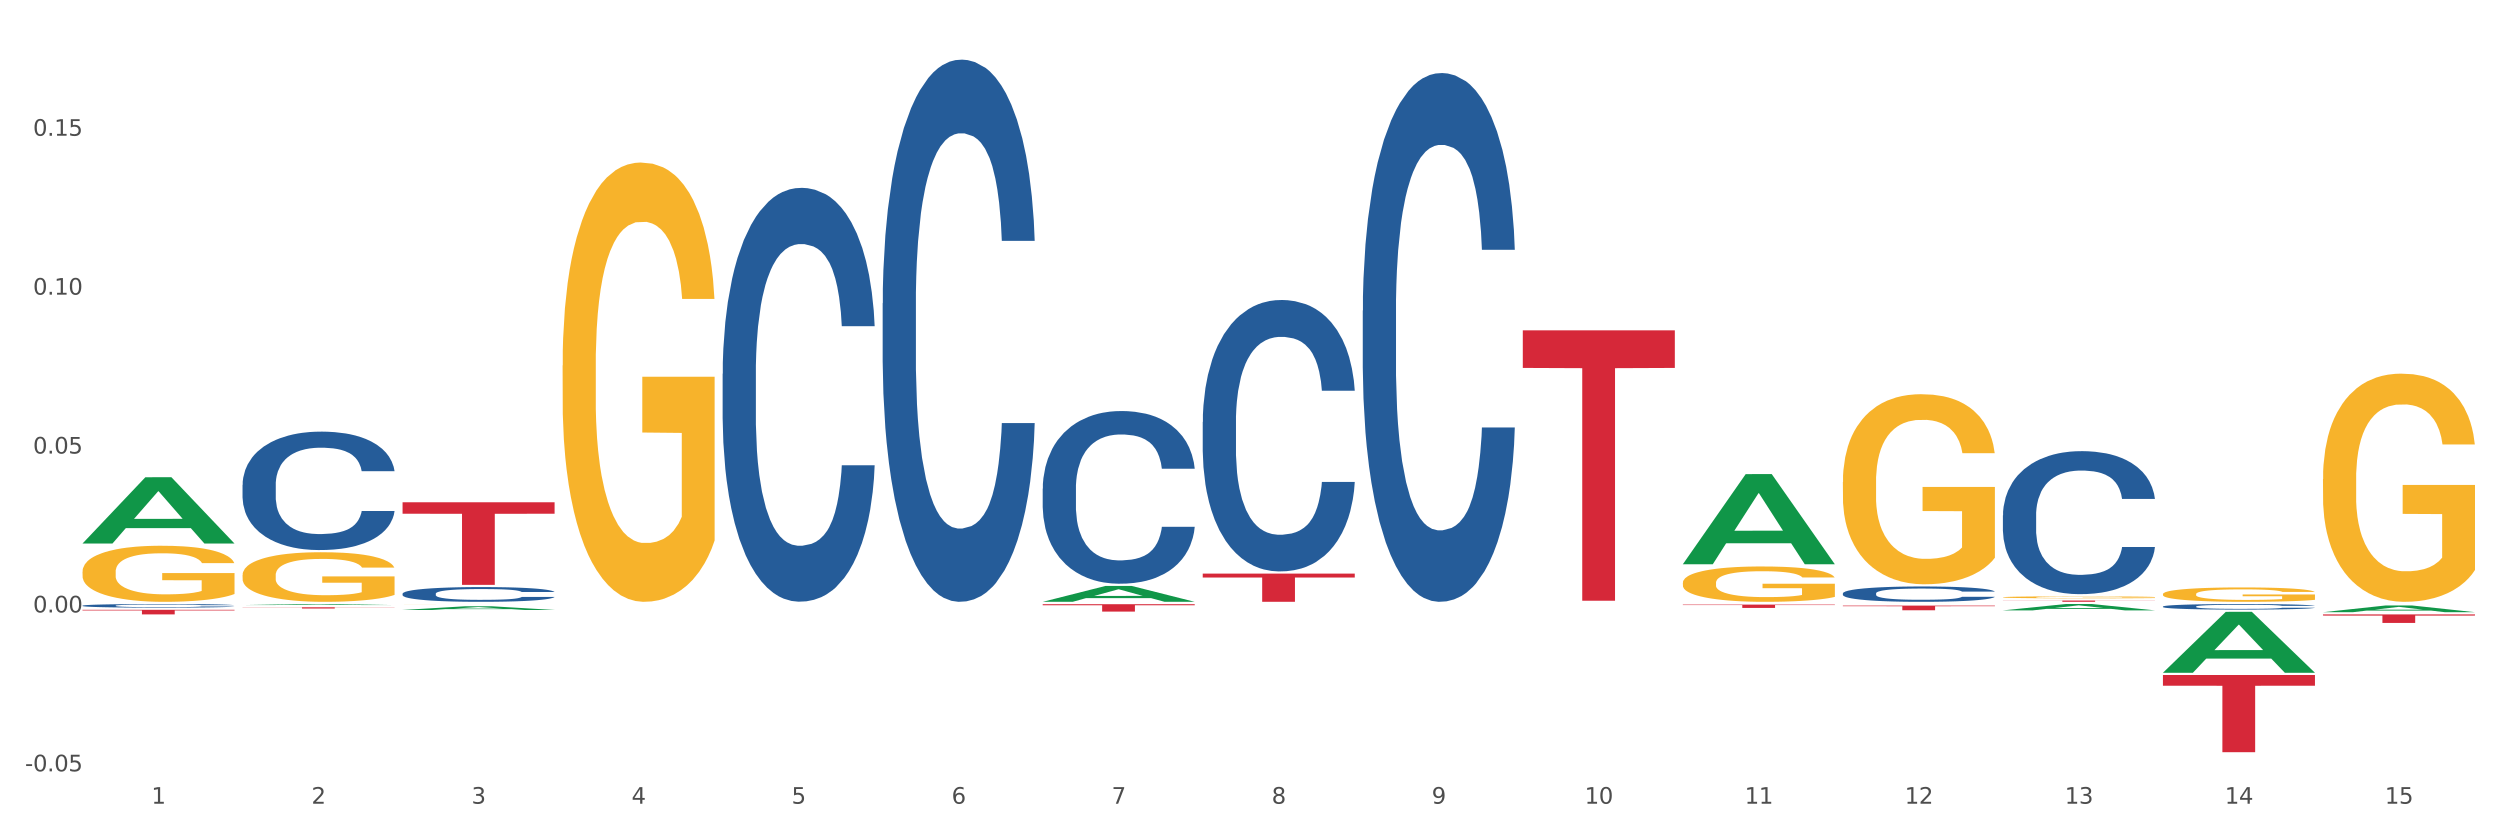 <?xml version="1.0" encoding="utf-8" standalone="no"?>
<!DOCTYPE svg PUBLIC "-//W3C//DTD SVG 1.1//EN"
  "http://www.w3.org/Graphics/SVG/1.1/DTD/svg11.dtd">
<svg xmlns:xlink="http://www.w3.org/1999/xlink" width="1080pt" height="360pt" viewBox="0 0 1080 360" xmlns="http://www.w3.org/2000/svg" version="1.1">
 <rect x="0" y="0" width="1080" height="360" fill="#333333" stroke="none"/>
 <defs>
  <style type="text/css">*{stroke-linejoin: round; stroke-linecap: butt}</style>
 </defs>
 <g id="figure_1">
  <g id="patch_1">
   <path d="M 0 360 
L 1080 360 
L 1080 0 
L 0 0 
z
" style="fill: #ffffff; stroke: #ffffff; stroke-linejoin: miter"/>
  </g>
  <g id="axes_1">
   <g id="matplotlib.axis_1">
    <g id="xtick_1">
     <g id="text_1">
      <!-- 1 -->
      <g style="fill: #4d4d4d" transform="translate(65.423 347.204) scale(0.096 -0.096)">
       <defs>
        <path id="DejaVuSans-31" d="M 794 531 
L 1825 531 
L 1825 4091 
L 703 3866 
L 703 4441 
L 1819 4666 
L 2450 4666 
L 2450 531 
L 3481 531 
L 3481 0 
L 794 0 
L 794 531 
z
" transform="scale(0.016)"/>
       </defs>
       <use xlink:href="#DejaVuSans-31"/>
      </g>
     </g>
    </g>
    <g id="xtick_2">
     <g id="text_2">
      <!-- 2 -->
      <g style="fill: #4d4d4d" transform="translate(134.558 347.204) scale(0.096 -0.096)">
       <defs>
        <path id="DejaVuSans-32" d="M 1228 531 
L 3431 531 
L 3431 0 
L 469 0 
L 469 531 
Q 828 903 1448 1529 
Q 2069 2156 2228 2338 
Q 2531 2678 2651 2914 
Q 2772 3150 2772 3378 
Q 2772 3750 2511 3984 
Q 2250 4219 1831 4219 
Q 1534 4219 1204 4116 
Q 875 4013 500 3803 
L 500 4441 
Q 881 4594 1212 4672 
Q 1544 4750 1819 4750 
Q 2544 4750 2975 4387 
Q 3406 4025 3406 3419 
Q 3406 3131 3298 2873 
Q 3191 2616 2906 2266 
Q 2828 2175 2409 1742 
Q 1991 1309 1228 531 
z
" transform="scale(0.016)"/>
       </defs>
       <use xlink:href="#DejaVuSans-32"/>
      </g>
     </g>
    </g>
    <g id="xtick_3">
     <g id="text_3">
      <!-- 3 -->
      <g style="fill: #4d4d4d" transform="translate(203.693 347.204) scale(0.096 -0.096)">
       <defs>
        <path id="DejaVuSans-33" d="M 2597 2516 
Q 3050 2419 3304 2112 
Q 3559 1806 3559 1356 
Q 3559 666 3084 287 
Q 2609 -91 1734 -91 
Q 1441 -91 1130 -33 
Q 819 25 488 141 
L 488 750 
Q 750 597 1062 519 
Q 1375 441 1716 441 
Q 2309 441 2620 675 
Q 2931 909 2931 1356 
Q 2931 1769 2642 2001 
Q 2353 2234 1838 2234 
L 1294 2234 
L 1294 2753 
L 1863 2753 
Q 2328 2753 2575 2939 
Q 2822 3125 2822 3475 
Q 2822 3834 2567 4026 
Q 2313 4219 1838 4219 
Q 1578 4219 1281 4162 
Q 984 4106 628 3988 
L 628 4550 
Q 988 4650 1302 4700 
Q 1616 4750 1894 4750 
Q 2613 4750 3031 4423 
Q 3450 4097 3450 3541 
Q 3450 3153 3228 2886 
Q 3006 2619 2597 2516 
z
" transform="scale(0.016)"/>
       </defs>
       <use xlink:href="#DejaVuSans-33"/>
      </g>
     </g>
    </g>
    <g id="xtick_4">
     <g id="text_4">
      <!-- 4 -->
      <g style="fill: #4d4d4d" transform="translate(272.827 347.204) scale(0.096 -0.096)">
       <defs>
        <path id="DejaVuSans-34" d="M 2419 4116 
L 825 1625 
L 2419 1625 
L 2419 4116 
z
M 2253 4666 
L 3047 4666 
L 3047 1625 
L 3713 1625 
L 3713 1100 
L 3047 1100 
L 3047 0 
L 2419 0 
L 2419 1100 
L 313 1100 
L 313 1709 
L 2253 4666 
z
" transform="scale(0.016)"/>
       </defs>
       <use xlink:href="#DejaVuSans-34"/>
      </g>
     </g>
    </g>
    <g id="xtick_5">
     <g id="text_5">
      <!-- 5 -->
      <g style="fill: #4d4d4d" transform="translate(341.962 347.204) scale(0.096 -0.096)">
       <defs>
        <path id="DejaVuSans-35" d="M 691 4666 
L 3169 4666 
L 3169 4134 
L 1269 4134 
L 1269 2991 
Q 1406 3038 1543 3061 
Q 1681 3084 1819 3084 
Q 2600 3084 3056 2656 
Q 3513 2228 3513 1497 
Q 3513 744 3044 326 
Q 2575 -91 1722 -91 
Q 1428 -91 1123 -41 
Q 819 9 494 109 
L 494 744 
Q 775 591 1075 516 
Q 1375 441 1709 441 
Q 2250 441 2565 725 
Q 2881 1009 2881 1497 
Q 2881 1984 2565 2268 
Q 2250 2553 1709 2553 
Q 1456 2553 1204 2497 
Q 953 2441 691 2322 
L 691 4666 
z
" transform="scale(0.016)"/>
       </defs>
       <use xlink:href="#DejaVuSans-35"/>
      </g>
     </g>
    </g>
    <g id="xtick_6">
     <g id="text_6">
      <!-- 6 -->
      <g style="fill: #4d4d4d" transform="translate(411.096 347.204) scale(0.096 -0.096)">
       <defs>
        <path id="DejaVuSans-36" d="M 2113 2584 
Q 1688 2584 1439 2293 
Q 1191 2003 1191 1497 
Q 1191 994 1439 701 
Q 1688 409 2113 409 
Q 2538 409 2786 701 
Q 3034 994 3034 1497 
Q 3034 2003 2786 2293 
Q 2538 2584 2113 2584 
z
M 3366 4563 
L 3366 3988 
Q 3128 4100 2886 4159 
Q 2644 4219 2406 4219 
Q 1781 4219 1451 3797 
Q 1122 3375 1075 2522 
Q 1259 2794 1537 2939 
Q 1816 3084 2150 3084 
Q 2853 3084 3261 2657 
Q 3669 2231 3669 1497 
Q 3669 778 3244 343 
Q 2819 -91 2113 -91 
Q 1303 -91 875 529 
Q 447 1150 447 2328 
Q 447 3434 972 4092 
Q 1497 4750 2381 4750 
Q 2619 4750 2861 4703 
Q 3103 4656 3366 4563 
z
" transform="scale(0.016)"/>
       </defs>
       <use xlink:href="#DejaVuSans-36"/>
      </g>
     </g>
    </g>
    <g id="xtick_7">
     <g id="text_7">
      <!-- 7 -->
      <g style="fill: #4d4d4d" transform="translate(480.231 347.204) scale(0.096 -0.096)">
       <defs>
        <path id="DejaVuSans-37" d="M 525 4666 
L 3525 4666 
L 3525 4397 
L 1831 0 
L 1172 0 
L 2766 4134 
L 525 4134 
L 525 4666 
z
" transform="scale(0.016)"/>
       </defs>
       <use xlink:href="#DejaVuSans-37"/>
      </g>
     </g>
    </g>
    <g id="xtick_8">
     <g id="text_8">
      <!-- 8 -->
      <g style="fill: #4d4d4d" transform="translate(549.365 347.204) scale(0.096 -0.096)">
       <defs>
        <path id="DejaVuSans-38" d="M 2034 2216 
Q 1584 2216 1326 1975 
Q 1069 1734 1069 1313 
Q 1069 891 1326 650 
Q 1584 409 2034 409 
Q 2484 409 2743 651 
Q 3003 894 3003 1313 
Q 3003 1734 2745 1975 
Q 2488 2216 2034 2216 
z
M 1403 2484 
Q 997 2584 770 2862 
Q 544 3141 544 3541 
Q 544 4100 942 4425 
Q 1341 4750 2034 4750 
Q 2731 4750 3128 4425 
Q 3525 4100 3525 3541 
Q 3525 3141 3298 2862 
Q 3072 2584 2669 2484 
Q 3125 2378 3379 2068 
Q 3634 1759 3634 1313 
Q 3634 634 3220 271 
Q 2806 -91 2034 -91 
Q 1263 -91 848 271 
Q 434 634 434 1313 
Q 434 1759 690 2068 
Q 947 2378 1403 2484 
z
M 1172 3481 
Q 1172 3119 1398 2916 
Q 1625 2713 2034 2713 
Q 2441 2713 2670 2916 
Q 2900 3119 2900 3481 
Q 2900 3844 2670 4047 
Q 2441 4250 2034 4250 
Q 1625 4250 1398 4047 
Q 1172 3844 1172 3481 
z
" transform="scale(0.016)"/>
       </defs>
       <use xlink:href="#DejaVuSans-38"/>
      </g>
     </g>
    </g>
    <g id="xtick_9">
     <g id="text_9">
      <!-- 9 -->
      <g style="fill: #4d4d4d" transform="translate(618.5 347.204) scale(0.096 -0.096)">
       <defs>
        <path id="DejaVuSans-39" d="M 703 97 
L 703 672 
Q 941 559 1184 500 
Q 1428 441 1663 441 
Q 2288 441 2617 861 
Q 2947 1281 2994 2138 
Q 2813 1869 2534 1725 
Q 2256 1581 1919 1581 
Q 1219 1581 811 2004 
Q 403 2428 403 3163 
Q 403 3881 828 4315 
Q 1253 4750 1959 4750 
Q 2769 4750 3195 4129 
Q 3622 3509 3622 2328 
Q 3622 1225 3098 567 
Q 2575 -91 1691 -91 
Q 1453 -91 1209 -44 
Q 966 3 703 97 
z
M 1959 2075 
Q 2384 2075 2632 2365 
Q 2881 2656 2881 3163 
Q 2881 3666 2632 3958 
Q 2384 4250 1959 4250 
Q 1534 4250 1286 3958 
Q 1038 3666 1038 3163 
Q 1038 2656 1286 2365 
Q 1534 2075 1959 2075 
z
" transform="scale(0.016)"/>
       </defs>
       <use xlink:href="#DejaVuSans-39"/>
      </g>
     </g>
    </g>
    <g id="xtick_10">
     <g id="text_10">
      <!-- 10 -->
      <g style="fill: #4d4d4d" transform="translate(684.58 347.204) scale(0.096 -0.096)">
       <defs>
        <path id="DejaVuSans-30" d="M 2034 4250 
Q 1547 4250 1301 3770 
Q 1056 3291 1056 2328 
Q 1056 1369 1301 889 
Q 1547 409 2034 409 
Q 2525 409 2770 889 
Q 3016 1369 3016 2328 
Q 3016 3291 2770 3770 
Q 2525 4250 2034 4250 
z
M 2034 4750 
Q 2819 4750 3233 4129 
Q 3647 3509 3647 2328 
Q 3647 1150 3233 529 
Q 2819 -91 2034 -91 
Q 1250 -91 836 529 
Q 422 1150 422 2328 
Q 422 3509 836 4129 
Q 1250 4750 2034 4750 
z
" transform="scale(0.016)"/>
       </defs>
       <use xlink:href="#DejaVuSans-31"/>
       <use xlink:href="#DejaVuSans-30" transform="translate(63.623 0)"/>
      </g>
     </g>
    </g>
    <g id="xtick_11">
     <g id="text_11">
      <!-- 11 -->
      <g style="fill: #4d4d4d" transform="translate(753.715 347.204) scale(0.096 -0.096)">
       <use xlink:href="#DejaVuSans-31"/>
       <use xlink:href="#DejaVuSans-31" transform="translate(63.623 0)"/>
      </g>
     </g>
    </g>
    <g id="xtick_12">
     <g id="text_12">
      <!-- 12 -->
      <g style="fill: #4d4d4d" transform="translate(822.849 347.204) scale(0.096 -0.096)">
       <use xlink:href="#DejaVuSans-31"/>
       <use xlink:href="#DejaVuSans-32" transform="translate(63.623 0)"/>
      </g>
     </g>
    </g>
    <g id="xtick_13">
     <g id="text_13">
      <!-- 13 -->
      <g style="fill: #4d4d4d" transform="translate(891.984 347.204) scale(0.096 -0.096)">
       <use xlink:href="#DejaVuSans-31"/>
       <use xlink:href="#DejaVuSans-33" transform="translate(63.623 0)"/>
      </g>
     </g>
    </g>
    <g id="xtick_14">
     <g id="text_14">
      <!-- 14 -->
      <g style="fill: #4d4d4d" transform="translate(961.119 347.204) scale(0.096 -0.096)">
       <use xlink:href="#DejaVuSans-31"/>
       <use xlink:href="#DejaVuSans-34" transform="translate(63.623 0)"/>
      </g>
     </g>
    </g>
    <g id="xtick_15">
     <g id="text_15">
      <!-- 15 -->
      <g style="fill: #4d4d4d" transform="translate(1030.253 347.204) scale(0.096 -0.096)">
       <use xlink:href="#DejaVuSans-31"/>
       <use xlink:href="#DejaVuSans-35" transform="translate(63.623 0)"/>
      </g>
     </g>
    </g>
    <g id="xtick_16"/>
    <g id="xtick_17"/>
    <g id="xtick_18"/>
    <g id="xtick_19"/>
    <g id="xtick_20"/>
    <g id="xtick_21"/>
    <g id="xtick_22"/>
    <g id="xtick_23"/>
    <g id="xtick_24"/>
    <g id="xtick_25"/>
    <g id="xtick_26"/>
    <g id="xtick_27"/>
    <g id="xtick_28"/>
    <g id="xtick_29"/>
   </g>
   <g id="matplotlib.axis_2">
    <g id="ytick_1">
     <g id="text_16">
      <!-- -0.05 -->
      <g style="fill: #4d4d4d" transform="translate(10.8 333.223) scale(0.096 -0.096)">
       <defs>
        <path id="DejaVuSans-2d" d="M 313 2009 
L 1997 2009 
L 1997 1497 
L 313 1497 
L 313 2009 
z
" transform="scale(0.016)"/>
        <path id="DejaVuSans-2e" d="M 684 794 
L 1344 794 
L 1344 0 
L 684 0 
L 684 794 
z
" transform="scale(0.016)"/>
       </defs>
       <use xlink:href="#DejaVuSans-2d"/>
       <use xlink:href="#DejaVuSans-30" transform="translate(36.084 0)"/>
       <use xlink:href="#DejaVuSans-2e" transform="translate(99.707 0)"/>
       <use xlink:href="#DejaVuSans-30" transform="translate(131.494 0)"/>
       <use xlink:href="#DejaVuSans-35" transform="translate(195.117 0)"/>
      </g>
     </g>
    </g>
    <g id="ytick_2">
     <g id="text_17">
      <!-- 0.00 -->
      <g style="fill: #4d4d4d" transform="translate(14.264 264.58) scale(0.096 -0.096)">
       <use xlink:href="#DejaVuSans-30"/>
       <use xlink:href="#DejaVuSans-2e" transform="translate(63.623 0)"/>
       <use xlink:href="#DejaVuSans-30" transform="translate(95.41 0)"/>
       <use xlink:href="#DejaVuSans-30" transform="translate(159.033 0)"/>
      </g>
     </g>
    </g>
    <g id="ytick_3">
     <g id="text_18">
      <!-- 0.05 -->
      <g style="fill: #4d4d4d" transform="translate(14.264 195.937) scale(0.096 -0.096)">
       <use xlink:href="#DejaVuSans-30"/>
       <use xlink:href="#DejaVuSans-2e" transform="translate(63.623 0)"/>
       <use xlink:href="#DejaVuSans-30" transform="translate(95.41 0)"/>
       <use xlink:href="#DejaVuSans-35" transform="translate(159.033 0)"/>
      </g>
     </g>
    </g>
    <g id="ytick_4">
     <g id="text_19">
      <!-- 0.10 -->
      <g style="fill: #4d4d4d" transform="translate(14.264 127.293) scale(0.096 -0.096)">
       <use xlink:href="#DejaVuSans-30"/>
       <use xlink:href="#DejaVuSans-2e" transform="translate(63.623 0)"/>
       <use xlink:href="#DejaVuSans-31" transform="translate(95.41 0)"/>
       <use xlink:href="#DejaVuSans-30" transform="translate(159.033 0)"/>
      </g>
     </g>
    </g>
    <g id="ytick_5">
     <g id="text_20">
      <!-- 0.15 -->
      <g style="fill: #4d4d4d" transform="translate(14.264 58.65) scale(0.096 -0.096)">
       <use xlink:href="#DejaVuSans-30"/>
       <use xlink:href="#DejaVuSans-2e" transform="translate(63.623 0)"/>
       <use xlink:href="#DejaVuSans-31" transform="translate(95.41 0)"/>
       <use xlink:href="#DejaVuSans-35" transform="translate(159.033 0)"/>
      </g>
     </g>
    </g>
    <g id="ytick_6"/>
    <g id="ytick_7"/>
    <g id="ytick_8"/>
    <g id="ytick_9"/>
    <g id="ytick_10"/>
   </g>
   <g id="PolyCollection_1">
    <path d="M 35.639 234.767 
L 35.706 234.74 
L 62.79 206.172 
L 74.03 206.145 
L 101.316 234.82 
L 88.316 234.82 
L 82.425 228.143 
L 54.462 228.143 
L 54.259 228.251 
L 48.571 234.82 
L 35.639 234.82 
L 35.639 234.767 
L 57.983 224.158 
L 78.905 224.131 
L 68.545 212.257 
L 68.41 212.203 
L 68.274 212.284 
L 57.915 224.131 
L 57.983 224.158 
L 35.639 234.767 
z
" clip-path="url(#p32b074bcef)" style="fill: #109648"/>
    <path d="M 1003.522 206.964 
L 1003.6 206.874 
L 1003.6 203.633 
L 1003.755 200.842 
L 1004.53 194.09 
L 1005.693 188.508 
L 1006.546 185.537 
L 1007.399 183.106 
L 1008.407 180.675 
L 1009.648 178.154 
L 1011.897 174.463 
L 1013.292 172.572 
L 1014.998 170.592 
L 1018.1 167.711 
L 1020.349 166.09 
L 1022.675 164.74 
L 1026.475 163.119 
L 1028.956 162.399 
L 1031.592 161.859 
L 1034.771 161.499 
L 1037.175 161.409 
L 1042.448 161.679 
L 1046.946 162.489 
L 1049.117 163.119 
L 1051.908 164.2 
L 1053.381 164.92 
L 1055.785 166.36 
L 1058.267 168.251 
L 1059.973 169.871 
L 1062.531 172.932 
L 1064.47 175.994 
L 1066.253 179.775 
L 1067.184 182.386 
L 1067.882 184.817 
L 1068.502 187.607 
L 1069.122 192.019 
L 1055.165 192.019 
L 1054.622 188.868 
L 1053.769 185.897 
L 1052.529 183.016 
L 1051.443 181.215 
L 1049.582 178.965 
L 1047.876 177.524 
L 1046.093 176.444 
L 1043.921 175.543 
L 1042.215 175.093 
L 1039.812 174.733 
L 1035.082 174.823 
L 1031.902 175.543 
L 1029.731 176.444 
L 1028.336 177.254 
L 1027.095 178.154 
L 1025.699 179.415 
L 1024.071 181.305 
L 1022.908 183.016 
L 1021.744 185.177 
L 1020.814 187.337 
L 1019.961 189.858 
L 1019.263 192.559 
L 1018.72 195.35 
L 1018.255 198.771 
L 1017.867 204.443 
L 1017.867 216.777 
L 1018.022 219.568 
L 1018.41 223.26 
L 1018.875 226.05 
L 1019.651 229.382 
L 1020.349 231.632 
L 1021.667 234.873 
L 1023.14 237.574 
L 1024.303 239.285 
L 1025.466 240.725 
L 1027.483 242.706 
L 1029.731 244.327 
L 1031.67 245.317 
L 1034.306 246.217 
L 1036.09 246.577 
L 1037.641 246.757 
L 1041.44 246.757 
L 1044.154 246.487 
L 1047.178 245.857 
L 1049.504 245.047 
L 1051.443 244.057 
L 1053.614 242.436 
L 1055.01 240.905 
L 1055.01 222.089 
L 1037.951 221.999 
L 1037.951 209.485 
L 1069.2 209.485 
L 1069.2 246.217 
L 1067.882 248.108 
L 1066.408 249.818 
L 1064.858 251.349 
L 1062.531 253.24 
L 1059.74 255.04 
L 1057.259 256.301 
L 1054.622 257.381 
L 1051.52 258.371 
L 1047.488 259.272 
L 1045.007 259.632 
L 1041.905 259.902 
L 1038.261 259.992 
L 1035.082 259.812 
L 1031.98 259.362 
L 1028.723 258.551 
L 1025.544 257.381 
L 1023.14 256.211 
L 1020.736 254.77 
L 1018.178 252.88 
L 1016.161 251.079 
L 1014.611 249.458 
L 1012.905 247.388 
L 1011.044 244.687 
L 1009.648 242.256 
L 1008.407 239.735 
L 1007.089 236.494 
L 1006.159 233.703 
L 1005.228 230.192 
L 1004.685 227.581 
L 1004.065 223.53 
L 1003.6 217.858 
L 1003.522 206.964 
z
" clip-path="url(#p32b074bcef)" style="fill: #f7b32b"/>
    <path d="M 519.58 182.284 
L 519.658 182.177 
L 519.658 179.179 
L 519.891 175.109 
L 520.745 167.612 
L 521.832 161.936 
L 523.695 155.296 
L 524.704 152.512 
L 526.024 149.406 
L 528.741 144.373 
L 531.846 140.089 
L 534.02 137.733 
L 535.65 136.233 
L 539.299 133.556 
L 541.395 132.378 
L 543.569 131.414 
L 545.432 130.772 
L 548.538 130.022 
L 551.022 129.701 
L 553.894 129.593 
L 556.301 129.701 
L 559.484 130.129 
L 564.142 131.414 
L 565.927 132.164 
L 568.334 133.449 
L 570.818 135.162 
L 572.837 136.876 
L 575.166 139.339 
L 577.572 142.552 
L 579.901 146.622 
L 581.532 150.37 
L 582.852 154.333 
L 584.016 159.152 
L 584.87 164.4 
L 585.258 168.79 
L 571.051 168.79 
L 570.663 164.828 
L 569.887 160.544 
L 569.11 157.652 
L 568.256 155.296 
L 566.937 152.619 
L 565.772 150.905 
L 563.831 148.871 
L 562.046 147.586 
L 560.571 146.836 
L 558.785 146.193 
L 554.981 145.551 
L 552.264 145.551 
L 550.556 145.765 
L 548.46 146.3 
L 546.674 147.05 
L 544.578 148.335 
L 542.948 149.727 
L 541.318 151.548 
L 540.386 152.833 
L 538.989 155.189 
L 538.057 157.117 
L 536.815 160.437 
L 536.116 162.793 
L 534.874 168.898 
L 534.331 173.396 
L 534.098 176.501 
L 533.943 179.928 
L 533.943 196.635 
L 534.408 204.132 
L 534.796 207.345 
L 535.418 210.986 
L 536.582 215.698 
L 538.29 220.303 
L 540.076 223.623 
L 541.551 225.658 
L 542.948 227.157 
L 544.345 228.336 
L 546.053 229.406 
L 547.451 230.049 
L 549.547 230.692 
L 552.031 231.013 
L 553.972 231.013 
L 557.931 230.477 
L 559.717 229.942 
L 561.425 229.192 
L 563.288 228.014 
L 564.763 226.729 
L 565.617 225.765 
L 567.014 223.73 
L 568.101 221.589 
L 569.033 219.125 
L 569.654 216.983 
L 570.353 213.771 
L 570.896 210.129 
L 571.051 208.202 
L 585.258 208.202 
L 584.948 212.057 
L 584.404 215.805 
L 583.317 220.839 
L 582.463 223.73 
L 581.144 227.265 
L 579.746 230.263 
L 577.805 233.583 
L 576.02 236.046 
L 574.157 238.188 
L 572.138 240.116 
L 568.489 242.793 
L 567.17 243.543 
L 564.375 244.828 
L 562.201 245.578 
L 559.018 246.328 
L 555.757 246.756 
L 552.342 246.863 
L 549.314 246.649 
L 545.976 246.006 
L 543.88 245.364 
L 541.551 244.4 
L 538.833 242.901 
L 536.272 241.08 
L 533.865 238.938 
L 531.614 236.475 
L 529.517 233.69 
L 526.8 229.085 
L 524.782 224.587 
L 523.307 220.41 
L 522.298 216.876 
L 521.288 212.378 
L 520.745 209.273 
L 519.891 201.776 
L 519.58 194.815 
L 519.58 182.284 
z
" clip-path="url(#p32b074bcef)" style="fill: #255c99"/>
    <path d="M 588.715 134.191 
L 588.793 133.983 
L 588.793 128.141 
L 589.025 120.214 
L 589.879 105.61 
L 590.966 94.553 
L 592.829 81.618 
L 593.839 76.194 
L 595.158 70.144 
L 597.876 60.338 
L 600.981 51.993 
L 603.155 47.404 
L 604.785 44.483 
L 608.434 39.267 
L 610.53 36.972 
L 612.704 35.095 
L 614.567 33.843 
L 617.672 32.383 
L 620.156 31.757 
L 623.029 31.548 
L 625.435 31.757 
L 628.618 32.591 
L 633.276 35.095 
L 635.062 36.555 
L 637.469 39.059 
L 639.953 42.397 
L 641.971 45.735 
L 644.3 50.533 
L 646.707 56.792 
L 649.036 64.719 
L 650.666 72.021 
L 651.986 79.74 
L 653.151 89.128 
L 654.005 99.351 
L 654.393 107.905 
L 640.186 107.905 
L 639.798 100.186 
L 639.021 91.841 
L 638.245 86.208 
L 637.391 81.618 
L 636.071 76.402 
L 634.907 73.064 
L 632.966 69.101 
L 631.18 66.597 
L 629.705 65.137 
L 627.92 63.885 
L 624.116 62.633 
L 621.399 62.633 
L 619.691 63.05 
L 617.594 64.094 
L 615.809 65.554 
L 613.713 68.057 
L 612.083 70.77 
L 610.452 74.316 
L 609.521 76.82 
L 608.123 81.409 
L 607.192 85.165 
L 605.949 91.632 
L 605.251 96.222 
L 604.009 108.113 
L 603.465 116.876 
L 603.232 122.926 
L 603.077 129.602 
L 603.077 162.147 
L 603.543 176.751 
L 603.931 183.01 
L 604.552 190.103 
L 605.717 199.282 
L 607.425 208.253 
L 609.21 214.72 
L 610.685 218.684 
L 612.083 221.605 
L 613.48 223.9 
L 615.188 225.986 
L 616.585 227.238 
L 618.681 228.49 
L 621.166 229.116 
L 623.106 229.116 
L 627.066 228.072 
L 628.851 227.029 
L 630.559 225.569 
L 632.422 223.274 
L 633.898 220.771 
L 634.751 218.893 
L 636.149 214.929 
L 637.236 210.757 
L 638.167 205.958 
L 638.788 201.786 
L 639.487 195.527 
L 640.031 188.434 
L 640.186 184.678 
L 654.393 184.678 
L 654.082 192.189 
L 653.539 199.491 
L 652.452 209.296 
L 651.598 214.929 
L 650.278 221.814 
L 648.881 227.655 
L 646.94 234.122 
L 645.154 238.921 
L 643.291 243.093 
L 641.273 246.849 
L 637.624 252.064 
L 636.304 253.525 
L 633.509 256.028 
L 631.336 257.488 
L 628.153 258.949 
L 624.892 259.783 
L 621.476 259.992 
L 618.448 259.575 
L 615.11 258.323 
L 613.014 257.071 
L 610.685 255.194 
L 607.968 252.273 
L 605.406 248.726 
L 602.999 244.554 
L 600.748 239.755 
L 598.652 234.331 
L 595.935 225.36 
L 593.916 216.598 
L 592.441 208.462 
L 591.432 201.577 
L 590.423 192.815 
L 589.879 186.765 
L 589.025 172.161 
L 588.715 158.6 
L 588.715 134.191 
z
" clip-path="url(#p32b074bcef)" style="fill: #255c99"/>
    <path d="M 796.119 256.337 
L 796.196 256.331 
L 796.196 256.161 
L 796.429 255.931 
L 797.283 255.507 
L 798.37 255.186 
L 800.233 254.81 
L 801.242 254.652 
L 802.562 254.476 
L 805.279 254.191 
L 808.385 253.949 
L 810.558 253.816 
L 812.189 253.731 
L 815.837 253.579 
L 817.934 253.513 
L 820.107 253.458 
L 821.97 253.422 
L 825.076 253.379 
L 827.56 253.361 
L 830.432 253.355 
L 832.839 253.361 
L 836.022 253.385 
L 840.68 253.458 
L 842.466 253.501 
L 844.872 253.573 
L 847.357 253.67 
L 849.375 253.767 
L 851.704 253.907 
L 854.111 254.088 
L 856.44 254.319 
L 858.07 254.531 
L 859.39 254.755 
L 860.554 255.028 
L 861.408 255.325 
L 861.796 255.573 
L 847.589 255.573 
L 847.201 255.349 
L 846.425 255.107 
L 845.649 254.943 
L 844.795 254.81 
L 843.475 254.658 
L 842.31 254.561 
L 840.37 254.446 
L 838.584 254.373 
L 837.109 254.331 
L 835.323 254.295 
L 831.519 254.258 
L 828.802 254.258 
L 827.094 254.27 
L 824.998 254.301 
L 823.213 254.343 
L 821.116 254.416 
L 819.486 254.495 
L 817.856 254.598 
L 816.924 254.67 
L 815.527 254.804 
L 814.595 254.913 
L 813.353 255.101 
L 812.654 255.234 
L 811.412 255.579 
L 810.869 255.834 
L 810.636 256.01 
L 810.481 256.204 
L 810.481 257.149 
L 810.947 257.574 
L 811.335 257.755 
L 811.956 257.961 
L 813.12 258.228 
L 814.828 258.489 
L 816.614 258.677 
L 818.089 258.792 
L 819.486 258.877 
L 820.884 258.943 
L 822.592 259.004 
L 823.989 259.04 
L 826.085 259.077 
L 828.569 259.095 
L 830.51 259.095 
L 834.469 259.065 
L 836.255 259.034 
L 837.963 258.992 
L 839.826 258.925 
L 841.301 258.852 
L 842.155 258.798 
L 843.553 258.683 
L 844.639 258.562 
L 845.571 258.422 
L 846.192 258.301 
L 846.891 258.119 
L 847.434 257.913 
L 847.589 257.804 
L 861.796 257.804 
L 861.486 258.022 
L 860.942 258.234 
L 859.856 258.519 
L 859.002 258.683 
L 857.682 258.883 
L 856.284 259.052 
L 854.344 259.24 
L 852.558 259.38 
L 850.695 259.501 
L 848.676 259.61 
L 845.028 259.762 
L 843.708 259.804 
L 840.913 259.877 
L 838.739 259.919 
L 835.556 259.962 
L 832.296 259.986 
L 828.88 259.992 
L 825.852 259.98 
L 822.514 259.943 
L 820.418 259.907 
L 818.089 259.853 
L 815.372 259.768 
L 812.81 259.665 
L 810.403 259.543 
L 808.152 259.404 
L 806.056 259.246 
L 803.338 258.986 
L 801.32 258.731 
L 799.845 258.495 
L 798.836 258.295 
L 797.826 258.04 
L 797.283 257.864 
L 796.429 257.44 
L 796.119 257.046 
L 796.119 256.337 
z
" clip-path="url(#p32b074bcef)" style="fill: #255c99"/>
    <path d="M 865.253 222.655 
L 865.331 222.598 
L 865.331 221.018 
L 865.564 218.874 
L 866.418 214.924 
L 867.504 211.933 
L 869.368 208.435 
L 870.377 206.968 
L 871.697 205.331 
L 874.414 202.679 
L 877.519 200.422 
L 879.693 199.18 
L 881.323 198.39 
L 884.972 196.98 
L 887.068 196.359 
L 889.242 195.851 
L 891.105 195.513 
L 894.21 195.118 
L 896.695 194.948 
L 899.567 194.892 
L 901.974 194.948 
L 905.157 195.174 
L 909.815 195.851 
L 911.6 196.246 
L 914.007 196.923 
L 916.491 197.826 
L 918.51 198.729 
L 920.839 200.027 
L 923.245 201.72 
L 925.574 203.864 
L 927.205 205.839 
L 928.524 207.927 
L 929.689 210.466 
L 930.543 213.231 
L 930.931 215.545 
L 916.724 215.545 
L 916.336 213.457 
L 915.559 211.2 
L 914.783 209.676 
L 913.929 208.435 
L 912.609 207.024 
L 911.445 206.121 
L 909.504 205.049 
L 907.719 204.372 
L 906.243 203.977 
L 904.458 203.638 
L 900.654 203.3 
L 897.937 203.3 
L 896.229 203.413 
L 894.133 203.695 
L 892.347 204.09 
L 890.251 204.767 
L 888.621 205.5 
L 886.99 206.46 
L 886.059 207.137 
L 884.661 208.378 
L 883.73 209.394 
L 882.488 211.143 
L 881.789 212.385 
L 880.547 215.601 
L 880.003 217.971 
L 879.771 219.608 
L 879.615 221.413 
L 879.615 230.216 
L 880.081 234.166 
L 880.469 235.859 
L 881.09 237.777 
L 882.255 240.26 
L 883.963 242.687 
L 885.748 244.436 
L 887.223 245.508 
L 888.621 246.298 
L 890.018 246.919 
L 891.726 247.483 
L 893.123 247.822 
L 895.22 248.16 
L 897.704 248.33 
L 899.645 248.33 
L 903.604 248.047 
L 905.39 247.765 
L 907.097 247.37 
L 908.961 246.75 
L 910.436 246.072 
L 911.29 245.565 
L 912.687 244.492 
L 913.774 243.364 
L 914.706 242.066 
L 915.327 240.937 
L 916.025 239.245 
L 916.569 237.326 
L 916.724 236.31 
L 930.931 236.31 
L 930.62 238.342 
L 930.077 240.317 
L 928.99 242.969 
L 928.136 244.492 
L 926.816 246.355 
L 925.419 247.935 
L 923.478 249.684 
L 921.693 250.982 
L 919.829 252.11 
L 917.811 253.126 
L 914.162 254.537 
L 912.842 254.932 
L 910.048 255.609 
L 907.874 256.004 
L 904.691 256.399 
L 901.43 256.625 
L 898.014 256.681 
L 894.987 256.568 
L 891.648 256.23 
L 889.552 255.891 
L 887.223 255.383 
L 884.506 254.593 
L 881.944 253.634 
L 879.538 252.505 
L 877.286 251.207 
L 875.19 249.74 
L 872.473 247.314 
L 870.455 244.944 
L 868.979 242.743 
L 867.97 240.881 
L 866.961 238.511 
L 866.418 236.875 
L 865.564 232.925 
L 865.253 229.257 
L 865.253 222.655 
z
" clip-path="url(#p32b074bcef)" style="fill: #255c99"/>
    <path d="M 35.639 246.958 
L 35.716 246.936 
L 35.716 246.139 
L 35.871 245.453 
L 36.647 243.794 
L 37.81 242.422 
L 38.663 241.692 
L 39.516 241.094 
L 40.524 240.497 
L 41.764 239.877 
L 44.013 238.97 
L 45.409 238.505 
L 47.115 238.018 
L 50.216 237.31 
L 52.465 236.912 
L 54.791 236.58 
L 58.591 236.182 
L 61.072 236.005 
L 63.709 235.872 
L 66.888 235.783 
L 69.292 235.761 
L 74.564 235.827 
L 79.062 236.027 
L 81.233 236.182 
L 84.025 236.447 
L 85.498 236.624 
L 87.902 236.978 
L 90.383 237.443 
L 92.089 237.841 
L 94.648 238.594 
L 96.586 239.346 
L 98.37 240.275 
L 99.3 240.917 
L 99.998 241.515 
L 100.618 242.201 
L 101.239 243.285 
L 87.281 243.285 
L 86.738 242.51 
L 85.886 241.78 
L 84.645 241.072 
L 83.559 240.629 
L 81.698 240.076 
L 79.992 239.722 
L 78.209 239.457 
L 76.038 239.235 
L 74.332 239.125 
L 71.928 239.036 
L 67.198 239.058 
L 64.019 239.235 
L 61.848 239.457 
L 60.452 239.656 
L 59.211 239.877 
L 57.815 240.187 
L 56.187 240.652 
L 55.024 241.072 
L 53.861 241.603 
L 52.93 242.134 
L 52.077 242.754 
L 51.379 243.418 
L 50.837 244.104 
L 50.371 244.944 
L 49.984 246.339 
L 49.984 249.37 
L 50.139 250.056 
L 50.527 250.963 
L 50.992 251.649 
L 51.767 252.468 
L 52.465 253.021 
L 53.783 253.818 
L 55.257 254.482 
L 56.42 254.902 
L 57.583 255.256 
L 59.599 255.743 
L 61.848 256.142 
L 63.786 256.385 
L 66.423 256.606 
L 68.206 256.695 
L 69.757 256.739 
L 73.556 256.739 
L 76.27 256.673 
L 79.294 256.518 
L 81.621 256.319 
L 83.559 256.075 
L 85.73 255.677 
L 87.126 255.301 
L 87.126 250.676 
L 70.067 250.654 
L 70.067 247.578 
L 101.316 247.578 
L 101.316 256.606 
L 99.998 257.071 
L 98.525 257.491 
L 96.974 257.868 
L 94.648 258.332 
L 91.856 258.775 
L 89.375 259.085 
L 86.738 259.35 
L 83.637 259.594 
L 79.605 259.815 
L 77.123 259.903 
L 74.022 259.97 
L 70.377 259.992 
L 67.198 259.948 
L 64.096 259.837 
L 60.84 259.638 
L 57.66 259.35 
L 55.257 259.063 
L 52.853 258.708 
L 50.294 258.244 
L 48.278 257.801 
L 46.727 257.403 
L 45.021 256.894 
L 43.16 256.23 
L 41.764 255.633 
L 40.524 255.013 
L 39.205 254.216 
L 38.275 253.53 
L 37.344 252.667 
L 36.802 252.026 
L 36.181 251.03 
L 35.716 249.636 
L 35.639 246.958 
z
" clip-path="url(#p32b074bcef)" style="fill: #f7b32b"/>
    <path d="M 35.639 263.448 
L 101.316 263.448 
L 101.316 263.723 
L 75.481 263.724 
L 75.481 265.426 
L 61.318 265.426 
L 61.318 263.724 
L 35.639 263.723 
L 35.639 263.45 
L 35.639 263.448 
z
" clip-path="url(#p32b074bcef)" style="fill: #d62839"/>
    <path d="M 104.773 262.342 
L 170.451 262.342 
L 170.451 262.417 
L 144.616 262.417 
L 144.616 262.882 
L 130.453 262.882 
L 130.453 262.417 
L 104.773 262.417 
L 104.773 262.342 
L 104.773 262.342 
z
" clip-path="url(#p32b074bcef)" style="fill: #d62839"/>
    <path d="M 173.908 216.971 
L 239.585 216.971 
L 239.585 221.932 
L 213.75 221.965 
L 213.75 252.669 
L 199.587 252.669 
L 199.587 221.965 
L 173.908 221.932 
L 173.908 217.004 
L 173.908 216.971 
z
" clip-path="url(#p32b074bcef)" style="fill: #d62839"/>
    <path d="M 450.446 261.028 
L 516.124 261.028 
L 516.124 261.468 
L 490.288 261.471 
L 490.288 264.198 
L 476.126 264.198 
L 476.126 261.471 
L 450.446 261.468 
L 450.446 261.031 
L 450.446 261.028 
z
" clip-path="url(#p32b074bcef)" style="fill: #d62839"/>
    <path d="M 519.58 247.804 
L 585.258 247.804 
L 585.258 249.497 
L 559.423 249.509 
L 559.423 259.992 
L 545.26 259.992 
L 545.26 249.509 
L 519.58 249.497 
L 519.58 247.815 
L 519.58 247.804 
z
" clip-path="url(#p32b074bcef)" style="fill: #d62839"/>
    <path d="M 657.849 142.707 
L 723.527 142.707 
L 723.527 158.942 
L 697.692 159.052 
L 697.692 259.53 
L 683.529 259.53 
L 683.529 159.052 
L 657.849 158.942 
L 657.849 142.817 
L 657.849 142.707 
z
" clip-path="url(#p32b074bcef)" style="fill: #d62839"/>
    <path d="M 726.984 261.195 
L 792.662 261.195 
L 792.662 261.393 
L 766.826 261.395 
L 766.826 262.622 
L 752.664 262.622 
L 752.664 261.395 
L 726.984 261.393 
L 726.984 261.196 
L 726.984 261.195 
z
" clip-path="url(#p32b074bcef)" style="fill: #d62839"/>
    <path d="M 796.119 261.61 
L 861.796 261.61 
L 861.796 261.891 
L 835.961 261.893 
L 835.961 263.636 
L 821.798 263.636 
L 821.798 261.893 
L 796.119 261.891 
L 796.119 261.611 
L 796.119 261.61 
z
" clip-path="url(#p32b074bcef)" style="fill: #d62839"/>
    <path d="M 865.253 259.422 
L 930.931 259.422 
L 930.931 259.501 
L 905.096 259.502 
L 905.096 259.992 
L 890.933 259.992 
L 890.933 259.502 
L 865.253 259.501 
L 865.253 259.423 
L 865.253 259.422 
z
" clip-path="url(#p32b074bcef)" style="fill: #d62839"/>
    <path d="M 934.388 291.587 
L 1000.065 291.587 
L 1000.065 296.223 
L 974.23 296.254 
L 974.23 324.95 
L 960.067 324.95 
L 960.067 296.254 
L 934.388 296.223 
L 934.388 291.618 
L 934.388 291.587 
z
" clip-path="url(#p32b074bcef)" style="fill: #d62839"/>
    <path d="M 1003.522 265.412 
L 1069.2 265.412 
L 1069.2 265.925 
L 1043.365 265.929 
L 1043.365 269.104 
L 1029.202 269.104 
L 1029.202 265.929 
L 1003.522 265.925 
L 1003.522 265.416 
L 1003.522 265.412 
z
" clip-path="url(#p32b074bcef)" style="fill: #d62839"/>
    <path d="M 934.388 256.646 
L 934.465 256.64 
L 934.465 256.436 
L 934.62 256.26 
L 935.396 255.834 
L 936.559 255.482 
L 937.412 255.294 
L 938.265 255.141 
L 939.273 254.987 
L 940.513 254.828 
L 942.762 254.595 
L 944.158 254.476 
L 945.864 254.351 
L 948.965 254.169 
L 951.214 254.067 
L 953.54 253.982 
L 957.34 253.88 
L 959.821 253.834 
L 962.458 253.8 
L 965.637 253.777 
L 968.041 253.772 
L 973.314 253.789 
L 977.811 253.84 
L 979.982 253.88 
L 982.774 253.948 
L 984.247 253.993 
L 986.651 254.084 
L 989.132 254.204 
L 990.838 254.306 
L 993.397 254.499 
L 995.335 254.692 
L 997.119 254.931 
L 998.049 255.095 
L 998.747 255.249 
L 999.368 255.425 
L 999.988 255.703 
L 986.03 255.703 
L 985.488 255.504 
L 984.635 255.317 
L 983.394 255.135 
L 982.308 255.022 
L 980.447 254.88 
L 978.741 254.789 
L 976.958 254.72 
L 974.787 254.664 
L 973.081 254.635 
L 970.677 254.613 
L 965.947 254.618 
L 962.768 254.664 
L 960.597 254.72 
L 959.201 254.772 
L 957.96 254.828 
L 956.565 254.908 
L 954.936 255.027 
L 953.773 255.135 
L 952.61 255.271 
L 951.679 255.408 
L 950.826 255.567 
L 950.129 255.737 
L 949.586 255.913 
L 949.121 256.129 
L 948.733 256.487 
L 948.733 257.265 
L 948.888 257.441 
L 949.276 257.674 
L 949.741 257.85 
L 950.516 258.061 
L 951.214 258.203 
L 952.532 258.407 
L 954.006 258.577 
L 955.169 258.685 
L 956.332 258.776 
L 958.348 258.901 
L 960.597 259.004 
L 962.535 259.066 
L 965.172 259.123 
L 966.955 259.146 
L 968.506 259.157 
L 972.306 259.157 
L 975.019 259.14 
L 978.044 259.1 
L 980.37 259.049 
L 982.308 258.986 
L 984.48 258.884 
L 985.875 258.788 
L 985.875 257.6 
L 968.816 257.595 
L 968.816 256.805 
L 1000.065 256.805 
L 1000.065 259.123 
L 998.747 259.242 
L 997.274 259.35 
L 995.723 259.447 
L 993.397 259.566 
L 990.605 259.68 
L 988.124 259.759 
L 985.488 259.827 
L 982.386 259.89 
L 978.354 259.946 
L 975.872 259.969 
L 972.771 259.986 
L 969.126 259.992 
L 965.947 259.981 
L 962.845 259.952 
L 959.589 259.901 
L 956.409 259.827 
L 954.006 259.753 
L 951.602 259.662 
L 949.043 259.543 
L 947.027 259.43 
L 945.476 259.327 
L 943.77 259.197 
L 941.909 259.026 
L 940.513 258.873 
L 939.273 258.714 
L 937.955 258.509 
L 937.024 258.333 
L 936.094 258.112 
L 935.551 257.947 
L 934.93 257.691 
L 934.465 257.333 
L 934.388 256.646 
z
" clip-path="url(#p32b074bcef)" style="fill: #f7b32b"/>
    <path d="M 865.253 258.019 
L 865.331 258.018 
L 865.331 257.99 
L 865.486 257.966 
L 866.261 257.907 
L 867.424 257.858 
L 868.277 257.832 
L 869.13 257.811 
L 870.138 257.79 
L 871.379 257.768 
L 873.628 257.736 
L 875.023 257.719 
L 876.729 257.702 
L 879.831 257.677 
L 882.08 257.663 
L 884.406 257.651 
L 888.205 257.637 
L 890.687 257.63 
L 893.323 257.626 
L 896.502 257.622 
L 898.906 257.622 
L 904.179 257.624 
L 908.676 257.631 
L 910.848 257.637 
L 913.639 257.646 
L 915.112 257.652 
L 917.516 257.665 
L 919.998 257.681 
L 921.703 257.695 
L 924.262 257.722 
L 926.201 257.749 
L 927.984 257.782 
L 928.915 257.805 
L 929.613 257.826 
L 930.233 257.85 
L 930.853 257.889 
L 916.896 257.889 
L 916.353 257.861 
L 915.5 257.835 
L 914.259 257.81 
L 913.174 257.794 
L 911.313 257.775 
L 909.607 257.762 
L 907.823 257.753 
L 905.652 257.745 
L 903.946 257.741 
L 901.543 257.738 
L 896.813 257.739 
L 893.633 257.745 
L 891.462 257.753 
L 890.066 257.76 
L 888.826 257.768 
L 887.43 257.779 
L 885.802 257.795 
L 884.639 257.81 
L 883.475 257.829 
L 882.545 257.848 
L 881.692 257.87 
L 880.994 257.893 
L 880.451 257.918 
L 879.986 257.947 
L 879.598 257.997 
L 879.598 258.104 
L 879.753 258.129 
L 880.141 258.161 
L 880.606 258.185 
L 881.382 258.214 
L 882.08 258.234 
L 883.398 258.262 
L 884.871 258.286 
L 886.034 258.301 
L 887.197 258.313 
L 889.213 258.331 
L 891.462 258.345 
L 893.401 258.353 
L 896.037 258.361 
L 897.821 258.364 
L 899.371 258.366 
L 903.171 258.366 
L 905.885 258.364 
L 908.909 258.358 
L 911.235 258.351 
L 913.174 258.342 
L 915.345 258.328 
L 916.741 258.315 
L 916.741 258.151 
L 899.682 258.15 
L 899.682 258.041 
L 930.931 258.041 
L 930.931 258.361 
L 929.613 258.378 
L 928.139 258.393 
L 926.589 258.406 
L 924.262 258.422 
L 921.471 258.438 
L 918.989 258.449 
L 916.353 258.459 
L 913.251 258.467 
L 909.219 258.475 
L 906.738 258.478 
L 903.636 258.481 
L 899.992 258.481 
L 896.813 258.48 
L 893.711 258.476 
L 890.454 258.469 
L 887.275 258.459 
L 884.871 258.448 
L 882.467 258.436 
L 879.908 258.419 
L 877.892 258.404 
L 876.342 258.389 
L 874.636 258.371 
L 872.775 258.348 
L 871.379 258.327 
L 870.138 258.305 
L 868.82 258.276 
L 867.889 258.252 
L 866.959 258.221 
L 866.416 258.199 
L 865.796 258.163 
L 865.331 258.114 
L 865.253 258.019 
z
" clip-path="url(#p32b074bcef)" style="fill: #f7b32b"/>
    <path d="M 934.388 262.018 
L 934.465 262.016 
L 934.465 261.954 
L 934.698 261.871 
L 935.552 261.716 
L 936.639 261.599 
L 938.502 261.462 
L 939.511 261.405 
L 940.831 261.341 
L 943.548 261.237 
L 946.654 261.149 
L 948.827 261.1 
L 950.458 261.069 
L 954.107 261.014 
L 956.203 260.99 
L 958.376 260.97 
L 960.24 260.957 
L 963.345 260.941 
L 965.829 260.935 
L 968.702 260.933 
L 971.108 260.935 
L 974.291 260.944 
L 978.949 260.97 
L 980.735 260.986 
L 983.141 261.012 
L 985.626 261.047 
L 987.644 261.083 
L 989.973 261.133 
L 992.38 261.2 
L 994.709 261.284 
L 996.339 261.361 
L 997.659 261.442 
L 998.823 261.542 
L 999.677 261.65 
L 1000.065 261.74 
L 985.859 261.74 
L 985.47 261.659 
L 984.694 261.57 
L 983.918 261.511 
L 983.064 261.462 
L 981.744 261.407 
L 980.579 261.372 
L 978.639 261.33 
L 976.853 261.303 
L 975.378 261.288 
L 973.592 261.275 
L 969.788 261.261 
L 967.071 261.261 
L 965.363 261.266 
L 963.267 261.277 
L 961.482 261.292 
L 959.386 261.319 
L 957.755 261.347 
L 956.125 261.385 
L 955.193 261.411 
L 953.796 261.46 
L 952.864 261.5 
L 951.622 261.568 
L 950.924 261.617 
L 949.681 261.743 
L 949.138 261.835 
L 948.905 261.899 
L 948.75 261.97 
L 948.75 262.314 
L 949.216 262.469 
L 949.604 262.535 
L 950.225 262.61 
L 951.389 262.707 
L 953.097 262.802 
L 954.883 262.87 
L 956.358 262.912 
L 957.755 262.943 
L 959.153 262.967 
L 960.861 262.989 
L 962.258 263.003 
L 964.354 263.016 
L 966.838 263.022 
L 968.779 263.022 
L 972.739 263.011 
L 974.524 263 
L 976.232 262.985 
L 978.095 262.961 
L 979.57 262.934 
L 980.424 262.914 
L 981.822 262.872 
L 982.908 262.828 
L 983.84 262.778 
L 984.461 262.733 
L 985.16 262.667 
L 985.703 262.592 
L 985.859 262.552 
L 1000.065 262.552 
L 999.755 262.632 
L 999.211 262.709 
L 998.125 262.813 
L 997.271 262.872 
L 995.951 262.945 
L 994.553 263.007 
L 992.613 263.075 
L 990.827 263.126 
L 988.964 263.17 
L 986.945 263.21 
L 983.297 263.265 
L 981.977 263.281 
L 979.182 263.307 
L 977.008 263.323 
L 973.825 263.338 
L 970.565 263.347 
L 967.149 263.349 
L 964.121 263.345 
L 960.783 263.331 
L 958.687 263.318 
L 956.358 263.298 
L 953.641 263.267 
L 951.079 263.23 
L 948.672 263.186 
L 946.421 263.135 
L 944.325 263.078 
L 941.608 262.983 
L 939.589 262.89 
L 938.114 262.804 
L 937.105 262.731 
L 936.096 262.638 
L 935.552 262.574 
L 934.698 262.42 
L 934.388 262.277 
L 934.388 262.018 
z
" clip-path="url(#p32b074bcef)" style="fill: #255c99"/>
    <path d="M 726.984 251.774 
L 727.062 251.76 
L 727.062 251.258 
L 727.217 250.826 
L 727.992 249.779 
L 729.155 248.914 
L 730.008 248.454 
L 730.861 248.077 
L 731.869 247.7 
L 733.11 247.31 
L 735.358 246.738 
L 736.754 246.445 
L 738.46 246.138 
L 741.562 245.691 
L 743.811 245.44 
L 746.137 245.231 
L 749.936 244.98 
L 752.418 244.868 
L 755.054 244.785 
L 758.233 244.729 
L 760.637 244.715 
L 765.91 244.757 
L 770.407 244.882 
L 772.579 244.98 
L 775.37 245.147 
L 776.843 245.259 
L 779.247 245.482 
L 781.728 245.775 
L 783.434 246.026 
L 785.993 246.501 
L 787.932 246.975 
L 789.715 247.561 
L 790.646 247.966 
L 791.344 248.342 
L 791.964 248.775 
L 792.584 249.458 
L 778.627 249.458 
L 778.084 248.97 
L 777.231 248.51 
L 775.99 248.063 
L 774.905 247.784 
L 773.044 247.435 
L 771.338 247.212 
L 769.554 247.045 
L 767.383 246.905 
L 765.677 246.835 
L 763.274 246.78 
L 758.543 246.794 
L 755.364 246.905 
L 753.193 247.045 
L 751.797 247.17 
L 750.557 247.31 
L 749.161 247.505 
L 747.533 247.798 
L 746.369 248.063 
L 745.206 248.398 
L 744.276 248.733 
L 743.423 249.124 
L 742.725 249.542 
L 742.182 249.975 
L 741.717 250.505 
L 741.329 251.384 
L 741.329 253.295 
L 741.484 253.728 
L 741.872 254.3 
L 742.337 254.732 
L 743.113 255.248 
L 743.811 255.597 
L 745.129 256.099 
L 746.602 256.518 
L 747.765 256.783 
L 748.928 257.006 
L 750.944 257.313 
L 753.193 257.564 
L 755.132 257.718 
L 757.768 257.857 
L 759.552 257.913 
L 761.102 257.941 
L 764.902 257.941 
L 767.616 257.899 
L 770.64 257.802 
L 772.966 257.676 
L 774.905 257.522 
L 777.076 257.271 
L 778.472 257.034 
L 778.472 254.118 
L 761.413 254.104 
L 761.413 252.165 
L 792.662 252.165 
L 792.662 257.857 
L 791.344 258.15 
L 789.87 258.415 
L 788.319 258.653 
L 785.993 258.946 
L 783.202 259.225 
L 780.72 259.42 
L 778.084 259.587 
L 774.982 259.741 
L 770.95 259.88 
L 768.469 259.936 
L 765.367 259.978 
L 761.723 259.992 
L 758.543 259.964 
L 755.442 259.894 
L 752.185 259.769 
L 749.006 259.587 
L 746.602 259.406 
L 744.198 259.183 
L 741.639 258.89 
L 739.623 258.611 
L 738.072 258.36 
L 736.367 258.039 
L 734.506 257.62 
L 733.11 257.243 
L 731.869 256.853 
L 730.551 256.351 
L 729.62 255.918 
L 728.69 255.374 
L 728.147 254.969 
L 727.527 254.341 
L 727.062 253.463 
L 726.984 251.774 
z
" clip-path="url(#p32b074bcef)" style="fill: #f7b32b"/>
    <path d="M 173.908 256.477 
L 173.985 256.471 
L 173.985 256.308 
L 174.218 256.087 
L 175.072 255.679 
L 176.159 255.37 
L 178.022 255.008 
L 179.031 254.857 
L 180.351 254.688 
L 183.068 254.414 
L 186.174 254.181 
L 188.347 254.053 
L 189.978 253.971 
L 193.626 253.825 
L 195.723 253.761 
L 197.896 253.709 
L 199.76 253.674 
L 202.865 253.633 
L 205.349 253.615 
L 208.222 253.61 
L 210.628 253.615 
L 213.811 253.639 
L 218.469 253.709 
L 220.255 253.749 
L 222.661 253.819 
L 225.146 253.913 
L 227.164 254.006 
L 229.493 254.14 
L 231.9 254.315 
L 234.229 254.536 
L 235.859 254.74 
L 237.179 254.956 
L 238.343 255.218 
L 239.197 255.504 
L 239.585 255.743 
L 225.379 255.743 
L 224.99 255.527 
L 224.214 255.294 
L 223.438 255.137 
L 222.584 255.008 
L 221.264 254.863 
L 220.099 254.769 
L 218.159 254.659 
L 216.373 254.589 
L 214.898 254.548 
L 213.112 254.513 
L 209.308 254.478 
L 206.591 254.478 
L 204.883 254.49 
L 202.787 254.519 
L 201.002 254.56 
L 198.906 254.63 
L 197.275 254.705 
L 195.645 254.804 
L 194.713 254.874 
L 193.316 255.003 
L 192.384 255.108 
L 191.142 255.288 
L 190.444 255.416 
L 189.201 255.749 
L 188.658 255.993 
L 188.425 256.163 
L 188.27 256.349 
L 188.27 257.258 
L 188.736 257.666 
L 189.124 257.841 
L 189.745 258.039 
L 190.909 258.296 
L 192.617 258.546 
L 194.403 258.727 
L 195.878 258.838 
L 197.275 258.919 
L 198.673 258.984 
L 200.381 259.042 
L 201.778 259.077 
L 203.874 259.112 
L 206.358 259.129 
L 208.299 259.129 
L 212.258 259.1 
L 214.044 259.071 
L 215.752 259.03 
L 217.615 258.966 
L 219.09 258.896 
L 219.944 258.844 
L 221.342 258.733 
L 222.428 258.616 
L 223.36 258.482 
L 223.981 258.366 
L 224.68 258.191 
L 225.223 257.993 
L 225.379 257.888 
L 239.585 257.888 
L 239.275 258.098 
L 238.731 258.302 
L 237.645 258.576 
L 236.791 258.733 
L 235.471 258.925 
L 234.073 259.088 
L 232.133 259.269 
L 230.347 259.403 
L 228.484 259.52 
L 226.465 259.625 
L 222.817 259.77 
L 221.497 259.811 
L 218.702 259.881 
L 216.528 259.922 
L 213.345 259.963 
L 210.085 259.986 
L 206.669 259.992 
L 203.641 259.98 
L 200.303 259.945 
L 198.207 259.91 
L 195.878 259.858 
L 193.161 259.776 
L 190.599 259.677 
L 188.192 259.561 
L 185.941 259.427 
L 183.845 259.275 
L 181.127 259.024 
L 179.109 258.78 
L 177.634 258.552 
L 176.625 258.36 
L 175.616 258.115 
L 175.072 257.946 
L 174.218 257.538 
L 173.908 257.159 
L 173.908 256.477 
z
" clip-path="url(#p32b074bcef)" style="fill: #255c99"/>
    <path d="M 796.119 208.241 
L 796.196 208.166 
L 796.196 205.466 
L 796.351 203.141 
L 797.127 197.516 
L 798.29 192.866 
L 799.143 190.391 
L 799.996 188.366 
L 801.004 186.341 
L 802.244 184.241 
L 804.493 181.166 
L 805.889 179.591 
L 807.595 177.941 
L 810.696 175.541 
L 812.945 174.192 
L 815.271 173.067 
L 819.071 171.717 
L 821.552 171.117 
L 824.189 170.667 
L 827.368 170.367 
L 829.772 170.292 
L 835.044 170.517 
L 839.542 171.192 
L 841.713 171.717 
L 844.505 172.617 
L 845.978 173.217 
L 848.382 174.417 
L 850.863 175.991 
L 852.569 177.341 
L 855.128 179.891 
L 857.066 182.441 
L 858.85 185.591 
L 859.78 187.766 
L 860.478 189.791 
L 861.098 192.116 
L 861.719 195.791 
L 847.761 195.791 
L 847.219 193.166 
L 846.366 190.691 
L 845.125 188.291 
L 844.039 186.791 
L 842.178 184.916 
L 840.472 183.716 
L 838.689 182.816 
L 836.518 182.066 
L 834.812 181.691 
L 832.408 181.391 
L 827.678 181.466 
L 824.499 182.066 
L 822.328 182.816 
L 820.932 183.491 
L 819.691 184.241 
L 818.295 185.291 
L 816.667 186.866 
L 815.504 188.291 
L 814.341 190.091 
L 813.41 191.891 
L 812.557 193.991 
L 811.859 196.241 
L 811.317 198.566 
L 810.851 201.416 
L 810.464 206.141 
L 810.464 216.415 
L 810.619 218.74 
L 811.007 221.815 
L 811.472 224.14 
L 812.247 226.915 
L 812.945 228.79 
L 814.263 231.49 
L 815.737 233.74 
L 816.9 235.165 
L 818.063 236.365 
L 820.079 238.015 
L 822.328 239.365 
L 824.266 240.19 
L 826.903 240.94 
L 828.686 241.24 
L 830.237 241.39 
L 834.036 241.39 
L 836.75 241.165 
L 839.775 240.64 
L 842.101 239.965 
L 844.039 239.14 
L 846.21 237.79 
L 847.606 236.515 
L 847.606 220.84 
L 830.547 220.765 
L 830.547 210.341 
L 861.796 210.341 
L 861.796 240.94 
L 860.478 242.515 
L 859.005 243.94 
L 857.454 245.215 
L 855.128 246.79 
L 852.336 248.289 
L 849.855 249.339 
L 847.219 250.239 
L 844.117 251.064 
L 840.085 251.814 
L 837.603 252.114 
L 834.502 252.339 
L 830.857 252.414 
L 827.678 252.264 
L 824.576 251.889 
L 821.32 251.214 
L 818.14 250.239 
L 815.737 249.264 
L 813.333 248.064 
L 810.774 246.49 
L 808.758 244.99 
L 807.207 243.64 
L 805.501 241.915 
L 803.64 239.665 
L 802.244 237.64 
L 801.004 235.54 
L 799.685 232.84 
L 798.755 230.515 
L 797.824 227.59 
L 797.282 225.415 
L 796.661 222.04 
L 796.196 217.315 
L 796.119 208.241 
z
" clip-path="url(#p32b074bcef)" style="fill: #f7b32b"/>
    <path d="M 1003.522 264.466 
L 1003.59 264.463 
L 1030.674 261.556 
L 1041.913 261.553 
L 1069.2 264.471 
L 1056.2 264.471 
L 1050.309 263.792 
L 1022.345 263.792 
L 1022.142 263.803 
L 1016.455 264.471 
L 1003.522 264.471 
L 1003.522 264.466 
L 1025.866 263.386 
L 1046.788 263.384 
L 1036.429 262.175 
L 1036.293 262.17 
L 1036.158 262.178 
L 1025.798 263.384 
L 1025.866 263.386 
L 1003.522 264.466 
z
" clip-path="url(#p32b074bcef)" style="fill: #109648"/>
    <path d="M 934.388 290.596 
L 934.455 290.572 
L 961.539 264.315 
L 972.779 264.29 
L 1000.065 290.646 
L 987.065 290.646 
L 981.175 284.509 
L 953.211 284.509 
L 953.008 284.608 
L 947.32 290.646 
L 934.388 290.646 
L 934.388 290.596 
L 956.732 280.846 
L 977.654 280.821 
L 967.294 269.907 
L 967.159 269.858 
L 967.023 269.932 
L 956.664 280.821 
L 956.732 280.846 
L 934.388 290.596 
z
" clip-path="url(#p32b074bcef)" style="fill: #109648"/>
    <path d="M 865.253 263.676 
L 865.321 263.674 
L 892.404 260.935 
L 903.644 260.933 
L 930.931 263.682 
L 917.931 263.682 
L 912.04 263.041 
L 884.076 263.041 
L 883.873 263.052 
L 878.186 263.682 
L 865.253 263.682 
L 865.253 263.676 
L 887.597 262.659 
L 908.519 262.657 
L 898.16 261.519 
L 898.024 261.513 
L 897.889 261.521 
L 887.529 262.657 
L 887.597 262.659 
L 865.253 263.676 
z
" clip-path="url(#p32b074bcef)" style="fill: #109648"/>
    <path d="M 726.984 243.701 
L 727.052 243.664 
L 754.135 204.82 
L 765.375 204.784 
L 792.662 243.774 
L 779.662 243.774 
L 773.771 234.695 
L 745.807 234.695 
L 745.604 234.841 
L 739.916 243.774 
L 726.984 243.774 
L 726.984 243.701 
L 749.328 229.276 
L 770.25 229.24 
L 759.891 213.094 
L 759.755 213.021 
L 759.62 213.131 
L 749.26 229.24 
L 749.328 229.276 
L 726.984 243.701 
z
" clip-path="url(#p32b074bcef)" style="fill: #109648"/>
    <path d="M 450.446 259.979 
L 450.514 259.973 
L 477.597 253.117 
L 488.837 253.111 
L 516.124 259.992 
L 503.123 259.992 
L 497.233 258.39 
L 469.269 258.39 
L 469.066 258.415 
L 463.378 259.992 
L 450.446 259.992 
L 450.446 259.979 
L 472.79 257.433 
L 493.712 257.427 
L 483.352 254.577 
L 483.217 254.564 
L 483.082 254.584 
L 472.722 257.427 
L 472.79 257.433 
L 450.446 259.979 
z
" clip-path="url(#p32b074bcef)" style="fill: #109648"/>
    <path d="M 35.639 261.64 
L 35.716 261.639 
L 35.716 261.598 
L 35.949 261.544 
L 36.803 261.443 
L 37.89 261.367 
L 39.753 261.278 
L 40.762 261.24 
L 42.082 261.199 
L 44.799 261.131 
L 47.905 261.074 
L 50.078 261.042 
L 51.709 261.022 
L 55.357 260.986 
L 57.453 260.97 
L 59.627 260.957 
L 61.49 260.948 
L 64.596 260.938 
L 67.08 260.934 
L 69.952 260.933 
L 72.359 260.934 
L 75.542 260.94 
L 80.2 260.957 
L 81.986 260.967 
L 84.392 260.984 
L 86.877 261.007 
L 88.895 261.03 
L 91.224 261.063 
L 93.631 261.107 
L 95.96 261.161 
L 97.59 261.212 
L 98.91 261.265 
L 100.074 261.329 
L 100.928 261.4 
L 101.316 261.459 
L 87.109 261.459 
L 86.721 261.406 
L 85.945 261.348 
L 85.169 261.309 
L 84.315 261.278 
L 82.995 261.242 
L 81.83 261.219 
L 79.89 261.191 
L 78.104 261.174 
L 76.629 261.164 
L 74.843 261.155 
L 71.039 261.147 
L 68.322 261.147 
L 66.614 261.15 
L 64.518 261.157 
L 62.733 261.167 
L 60.636 261.184 
L 59.006 261.203 
L 57.376 261.227 
L 56.444 261.245 
L 55.047 261.276 
L 54.115 261.302 
L 52.873 261.347 
L 52.174 261.378 
L 50.932 261.46 
L 50.389 261.521 
L 50.156 261.562 
L 50.001 261.608 
L 50.001 261.833 
L 50.466 261.933 
L 50.855 261.977 
L 51.476 262.025 
L 52.64 262.089 
L 54.348 262.15 
L 56.134 262.195 
L 57.609 262.222 
L 59.006 262.243 
L 60.404 262.258 
L 62.111 262.273 
L 63.509 262.281 
L 65.605 262.29 
L 68.089 262.294 
L 70.03 262.294 
L 73.989 262.287 
L 75.775 262.28 
L 77.483 262.27 
L 79.346 262.254 
L 80.821 262.237 
L 81.675 262.224 
L 83.072 262.196 
L 84.159 262.168 
L 85.091 262.135 
L 85.712 262.106 
L 86.411 262.063 
L 86.954 262.014 
L 87.109 261.988 
L 101.316 261.988 
L 101.006 262.04 
L 100.462 262.09 
L 99.375 262.158 
L 98.522 262.196 
L 97.202 262.244 
L 95.804 262.284 
L 93.864 262.329 
L 92.078 262.362 
L 90.215 262.391 
L 88.196 262.416 
L 84.548 262.452 
L 83.228 262.463 
L 80.433 262.48 
L 78.259 262.49 
L 75.076 262.5 
L 71.816 262.506 
L 68.4 262.507 
L 65.372 262.504 
L 62.034 262.496 
L 59.938 262.487 
L 57.609 262.474 
L 54.892 262.454 
L 52.33 262.429 
L 49.923 262.401 
L 47.672 262.368 
L 45.576 262.33 
L 42.858 262.268 
L 40.84 262.208 
L 39.365 262.152 
L 38.356 262.104 
L 37.346 262.044 
L 36.803 262.002 
L 35.949 261.902 
L 35.639 261.808 
L 35.639 261.64 
z
" clip-path="url(#p32b074bcef)" style="fill: #255c99"/>
    <path d="M 173.908 263.504 
L 173.975 263.502 
L 201.059 261.9 
L 212.299 261.898 
L 239.585 263.507 
L 226.585 263.507 
L 220.695 263.132 
L 192.731 263.132 
L 192.528 263.138 
L 186.84 263.507 
L 173.908 263.507 
L 173.908 263.504 
L 196.252 262.909 
L 217.174 262.907 
L 206.814 262.241 
L 206.679 262.238 
L 206.543 262.242 
L 196.184 262.907 
L 196.252 262.909 
L 173.908 263.504 
z
" clip-path="url(#p32b074bcef)" style="fill: #109648"/>
    <path d="M 312.177 161.479 
L 312.254 161.315 
L 312.254 156.744 
L 312.487 150.539 
L 313.341 139.11 
L 314.428 130.457 
L 316.291 120.333 
L 317.3 116.088 
L 318.62 111.353 
L 321.337 103.679 
L 324.443 97.148 
L 326.616 93.556 
L 328.247 91.271 
L 331.896 87.189 
L 333.992 85.393 
L 336.165 83.923 
L 338.029 82.944 
L 341.134 81.801 
L 343.618 81.311 
L 346.491 81.148 
L 348.897 81.311 
L 352.08 81.964 
L 356.738 83.923 
L 358.524 85.066 
L 360.93 87.025 
L 363.415 89.638 
L 365.433 92.25 
L 367.762 96.006 
L 370.169 100.904 
L 372.498 107.108 
L 374.128 112.823 
L 375.448 118.864 
L 376.612 126.211 
L 377.466 134.212 
L 377.855 140.906 
L 363.648 140.906 
L 363.259 134.865 
L 362.483 128.334 
L 361.707 123.926 
L 360.853 120.333 
L 359.533 116.252 
L 358.369 113.639 
L 356.428 110.537 
L 354.642 108.578 
L 353.167 107.435 
L 351.382 106.455 
L 347.578 105.476 
L 344.86 105.476 
L 343.152 105.802 
L 341.056 106.618 
L 339.271 107.761 
L 337.175 109.721 
L 335.544 111.843 
L 333.914 114.619 
L 332.982 116.578 
L 331.585 120.17 
L 330.653 123.109 
L 329.411 128.171 
L 328.713 131.763 
L 327.47 141.069 
L 326.927 147.927 
L 326.694 152.662 
L 326.539 157.887 
L 326.539 183.357 
L 327.005 194.787 
L 327.393 199.685 
L 328.014 205.236 
L 329.178 212.42 
L 330.886 219.441 
L 332.672 224.503 
L 334.147 227.605 
L 335.544 229.891 
L 336.942 231.687 
L 338.65 233.319 
L 340.047 234.299 
L 342.143 235.279 
L 344.627 235.769 
L 346.568 235.769 
L 350.528 234.952 
L 352.313 234.136 
L 354.021 232.993 
L 355.884 231.197 
L 357.359 229.238 
L 358.213 227.768 
L 359.611 224.666 
L 360.698 221.4 
L 361.629 217.645 
L 362.25 214.38 
L 362.949 209.481 
L 363.492 203.93 
L 363.648 200.991 
L 377.855 200.991 
L 377.544 206.869 
L 377.001 212.584 
L 375.914 220.257 
L 375.06 224.666 
L 373.74 230.054 
L 372.343 234.626 
L 370.402 239.687 
L 368.616 243.442 
L 366.753 246.708 
L 364.734 249.647 
L 361.086 253.729 
L 359.766 254.872 
L 356.971 256.831 
L 354.797 257.974 
L 351.614 259.117 
L 348.354 259.77 
L 344.938 259.933 
L 341.91 259.607 
L 338.572 258.627 
L 336.476 257.647 
L 334.147 256.178 
L 331.43 253.892 
L 328.868 251.116 
L 326.461 247.851 
L 324.21 244.096 
L 322.114 239.85 
L 319.397 232.83 
L 317.378 225.972 
L 315.903 219.604 
L 314.894 214.216 
L 313.885 207.359 
L 313.341 202.624 
L 312.487 191.195 
L 312.177 180.582 
L 312.177 161.479 
z
" clip-path="url(#p32b074bcef)" style="fill: #255c99"/>
    <path d="M 381.311 131.004 
L 381.389 130.79 
L 381.389 124.8 
L 381.622 116.672 
L 382.476 101.698 
L 383.563 90.361 
L 385.426 77.098 
L 386.435 71.536 
L 387.755 65.333 
L 390.472 55.279 
L 393.577 46.723 
L 395.751 42.017 
L 397.381 39.022 
L 401.03 33.674 
L 403.126 31.321 
L 405.3 29.396 
L 407.163 28.113 
L 410.268 26.615 
L 412.753 25.973 
L 415.625 25.759 
L 418.032 25.973 
L 421.215 26.829 
L 425.873 29.396 
L 427.658 30.893 
L 430.065 33.46 
L 432.549 36.883 
L 434.568 40.305 
L 436.897 45.225 
L 439.303 51.643 
L 441.632 59.771 
L 443.263 67.258 
L 444.582 75.173 
L 445.747 84.799 
L 446.601 95.281 
L 446.989 104.051 
L 432.782 104.051 
L 432.394 96.136 
L 431.618 87.58 
L 430.841 81.804 
L 429.987 77.098 
L 428.668 71.75 
L 427.503 68.328 
L 425.562 64.263 
L 423.777 61.697 
L 422.302 60.199 
L 420.516 58.916 
L 416.712 57.632 
L 413.995 57.632 
L 412.287 58.06 
L 410.191 59.13 
L 408.405 60.627 
L 406.309 63.194 
L 404.679 65.975 
L 403.049 69.611 
L 402.117 72.178 
L 400.72 76.884 
L 399.788 80.735 
L 398.546 87.366 
L 397.847 92.072 
L 396.605 104.265 
L 396.062 113.249 
L 395.829 119.452 
L 395.673 126.298 
L 395.673 159.668 
L 396.139 174.641 
L 396.527 181.059 
L 397.148 188.332 
L 398.313 197.744 
L 400.021 206.942 
L 401.806 213.573 
L 403.281 217.638 
L 404.679 220.632 
L 406.076 222.985 
L 407.784 225.124 
L 409.182 226.408 
L 411.278 227.691 
L 413.762 228.333 
L 415.703 228.333 
L 419.662 227.264 
L 421.448 226.194 
L 423.156 224.697 
L 425.019 222.344 
L 426.494 219.777 
L 427.348 217.851 
L 428.745 213.787 
L 429.832 209.509 
L 430.764 204.589 
L 431.385 200.311 
L 432.083 193.893 
L 432.627 186.62 
L 432.782 182.77 
L 446.989 182.77 
L 446.679 190.471 
L 446.135 197.958 
L 445.048 208.012 
L 444.194 213.787 
L 442.874 220.846 
L 441.477 226.836 
L 439.536 233.467 
L 437.751 238.387 
L 435.887 242.665 
L 433.869 246.516 
L 430.22 251.863 
L 428.9 253.361 
L 426.106 255.928 
L 423.932 257.425 
L 420.749 258.922 
L 417.488 259.778 
L 414.073 259.992 
L 411.045 259.564 
L 407.707 258.281 
L 405.61 256.997 
L 403.281 255.072 
L 400.564 252.077 
L 398.002 248.441 
L 395.596 244.163 
L 393.344 239.243 
L 391.248 233.681 
L 388.531 224.483 
L 386.513 215.498 
L 385.038 207.156 
L 384.028 200.097 
L 383.019 191.113 
L 382.476 184.909 
L 381.622 169.935 
L 381.311 156.031 
L 381.311 131.004 
z
" clip-path="url(#p32b074bcef)" style="fill: #255c99"/>
    <path d="M 450.446 211.086 
L 450.523 211.018 
L 450.523 209.11 
L 450.756 206.521 
L 451.61 201.752 
L 452.697 198.141 
L 454.56 193.916 
L 455.57 192.145 
L 456.889 190.169 
L 459.607 186.967 
L 462.712 184.242 
L 464.886 182.743 
L 466.516 181.789 
L 470.165 180.086 
L 472.261 179.336 
L 474.434 178.723 
L 476.298 178.314 
L 479.403 177.837 
L 481.887 177.633 
L 484.76 177.565 
L 487.166 177.633 
L 490.349 177.905 
L 495.007 178.723 
L 496.793 179.2 
L 499.2 180.017 
L 501.684 181.108 
L 503.702 182.198 
L 506.031 183.765 
L 508.438 185.809 
L 510.767 188.398 
L 512.397 190.782 
L 513.717 193.303 
L 514.881 196.369 
L 515.735 199.708 
L 516.124 202.501 
L 501.917 202.501 
L 501.529 199.98 
L 500.752 197.255 
L 499.976 195.415 
L 499.122 193.916 
L 497.802 192.213 
L 496.638 191.123 
L 494.697 189.829 
L 492.911 189.011 
L 491.436 188.534 
L 489.651 188.125 
L 485.847 187.716 
L 483.129 187.716 
L 481.422 187.853 
L 479.325 188.193 
L 477.54 188.67 
L 475.444 189.488 
L 473.813 190.374 
L 472.183 191.532 
L 471.252 192.349 
L 469.854 193.848 
L 468.923 195.075 
L 467.68 197.187 
L 466.982 198.686 
L 465.74 202.569 
L 465.196 205.431 
L 464.963 207.407 
L 464.808 209.587 
L 464.808 220.216 
L 465.274 224.985 
L 465.662 227.029 
L 466.283 229.345 
L 467.447 232.343 
L 469.155 235.273 
L 470.941 237.385 
L 472.416 238.68 
L 473.813 239.633 
L 475.211 240.383 
L 476.919 241.064 
L 478.316 241.473 
L 480.412 241.882 
L 482.897 242.086 
L 484.837 242.086 
L 488.797 241.746 
L 490.582 241.405 
L 492.29 240.928 
L 494.153 240.179 
L 495.628 239.361 
L 496.482 238.748 
L 497.88 237.453 
L 498.967 236.091 
L 499.898 234.524 
L 500.519 233.161 
L 501.218 231.117 
L 501.761 228.8 
L 501.917 227.574 
L 516.124 227.574 
L 515.813 230.027 
L 515.27 232.411 
L 514.183 235.614 
L 513.329 237.453 
L 512.009 239.702 
L 510.612 241.609 
L 508.671 243.721 
L 506.885 245.288 
L 505.022 246.651 
L 503.004 247.878 
L 499.355 249.581 
L 498.035 250.058 
L 495.24 250.875 
L 493.067 251.352 
L 489.884 251.829 
L 486.623 252.102 
L 483.207 252.17 
L 480.179 252.034 
L 476.841 251.625 
L 474.745 251.216 
L 472.416 250.603 
L 469.699 249.649 
L 467.137 248.491 
L 464.73 247.128 
L 462.479 245.561 
L 460.383 243.79 
L 457.666 240.86 
L 455.647 237.998 
L 454.172 235.341 
L 453.163 233.093 
L 452.154 230.231 
L 451.61 228.255 
L 450.756 223.486 
L 450.446 219.057 
L 450.446 211.086 
z
" clip-path="url(#p32b074bcef)" style="fill: #255c99"/>
    <path d="M 104.773 248.466 
L 104.851 248.446 
L 104.851 247.742 
L 105.006 247.135 
L 105.781 245.668 
L 106.944 244.455 
L 107.797 243.809 
L 108.65 243.28 
L 109.658 242.752 
L 110.899 242.204 
L 113.148 241.402 
L 114.543 240.991 
L 116.249 240.56 
L 119.351 239.934 
L 121.6 239.582 
L 123.926 239.288 
L 127.725 238.936 
L 130.207 238.78 
L 132.843 238.662 
L 136.022 238.584 
L 138.426 238.564 
L 143.699 238.623 
L 148.196 238.799 
L 150.368 238.936 
L 153.159 239.171 
L 154.632 239.328 
L 157.036 239.641 
L 159.517 240.052 
L 161.223 240.404 
L 163.782 241.069 
L 165.721 241.734 
L 167.504 242.556 
L 168.435 243.124 
L 169.133 243.652 
L 169.753 244.259 
L 170.373 245.218 
L 156.416 245.218 
L 155.873 244.533 
L 155.02 243.887 
L 153.779 243.261 
L 152.694 242.869 
L 150.833 242.38 
L 149.127 242.067 
L 147.343 241.832 
L 145.172 241.637 
L 143.466 241.539 
L 141.063 241.461 
L 136.333 241.48 
L 133.153 241.637 
L 130.982 241.832 
L 129.586 242.008 
L 128.346 242.204 
L 126.95 242.478 
L 125.322 242.889 
L 124.158 243.261 
L 122.995 243.73 
L 122.065 244.2 
L 121.212 244.748 
L 120.514 245.335 
L 119.971 245.942 
L 119.506 246.685 
L 119.118 247.918 
L 119.118 250.599 
L 119.273 251.206 
L 119.661 252.008 
L 120.126 252.615 
L 120.902 253.339 
L 121.6 253.828 
L 122.918 254.532 
L 124.391 255.119 
L 125.554 255.491 
L 126.717 255.804 
L 128.733 256.235 
L 130.982 256.587 
L 132.921 256.802 
L 135.557 256.998 
L 137.341 257.076 
L 138.891 257.115 
L 142.691 257.115 
L 145.405 257.057 
L 148.429 256.92 
L 150.755 256.744 
L 152.694 256.528 
L 154.865 256.176 
L 156.261 255.843 
L 156.261 251.754 
L 139.202 251.734 
L 139.202 249.014 
L 170.451 249.014 
L 170.451 256.998 
L 169.133 257.409 
L 167.659 257.781 
L 166.109 258.113 
L 163.782 258.524 
L 160.991 258.916 
L 158.509 259.19 
L 155.873 259.424 
L 152.771 259.64 
L 148.739 259.835 
L 146.258 259.914 
L 143.156 259.972 
L 139.512 259.992 
L 136.333 259.953 
L 133.231 259.855 
L 129.974 259.679 
L 126.795 259.424 
L 124.391 259.17 
L 121.987 258.857 
L 119.428 258.446 
L 117.412 258.055 
L 115.862 257.702 
L 114.156 257.252 
L 112.295 256.665 
L 110.899 256.137 
L 109.658 255.589 
L 108.34 254.885 
L 107.409 254.278 
L 106.479 253.515 
L 105.936 252.947 
L 105.316 252.067 
L 104.851 250.834 
L 104.773 248.466 
z
" clip-path="url(#p32b074bcef)" style="fill: #f7b32b"/>
    <path d="M 173.908 260.944 
L 173.985 260.944 
L 173.985 260.943 
L 174.14 260.943 
L 174.916 260.941 
L 176.079 260.939 
L 176.932 260.939 
L 177.785 260.938 
L 178.793 260.937 
L 180.033 260.937 
L 182.282 260.936 
L 183.678 260.935 
L 185.384 260.935 
L 188.485 260.934 
L 190.734 260.934 
L 193.06 260.933 
L 196.86 260.933 
L 199.341 260.933 
L 201.978 260.933 
L 205.157 260.933 
L 207.561 260.933 
L 212.834 260.933 
L 217.331 260.933 
L 219.502 260.933 
L 222.294 260.933 
L 223.767 260.933 
L 226.171 260.934 
L 228.652 260.934 
L 230.358 260.935 
L 232.917 260.936 
L 234.855 260.936 
L 236.639 260.937 
L 237.569 260.938 
L 238.267 260.938 
L 238.888 260.939 
L 239.508 260.94 
L 225.55 260.94 
L 225.008 260.94 
L 224.155 260.939 
L 222.914 260.938 
L 221.828 260.938 
L 219.967 260.937 
L 218.261 260.937 
L 216.478 260.936 
L 214.307 260.936 
L 212.601 260.936 
L 210.197 260.936 
L 205.467 260.936 
L 202.288 260.936 
L 200.117 260.936 
L 198.721 260.937 
L 197.48 260.937 
L 196.085 260.937 
L 194.456 260.938 
L 193.293 260.938 
L 192.13 260.939 
L 191.199 260.939 
L 190.346 260.94 
L 189.649 260.94 
L 189.106 260.941 
L 188.641 260.942 
L 188.253 260.943 
L 188.253 260.946 
L 188.408 260.947 
L 188.796 260.948 
L 189.261 260.949 
L 190.036 260.95 
L 190.734 260.95 
L 192.052 260.951 
L 193.526 260.952 
L 194.689 260.952 
L 195.852 260.953 
L 197.868 260.953 
L 200.117 260.953 
L 202.055 260.954 
L 204.692 260.954 
L 206.475 260.954 
L 208.026 260.954 
L 211.825 260.954 
L 214.539 260.954 
L 217.564 260.954 
L 219.89 260.954 
L 221.828 260.953 
L 224 260.953 
L 225.395 260.953 
L 225.395 260.948 
L 208.336 260.948 
L 208.336 260.945 
L 239.585 260.945 
L 239.585 260.954 
L 238.267 260.954 
L 236.794 260.955 
L 235.243 260.955 
L 232.917 260.956 
L 230.125 260.956 
L 227.644 260.956 
L 225.008 260.957 
L 221.906 260.957 
L 217.874 260.957 
L 215.392 260.957 
L 212.291 260.957 
L 208.646 260.957 
L 205.467 260.957 
L 202.365 260.957 
L 199.109 260.957 
L 195.929 260.957 
L 193.526 260.956 
L 191.122 260.956 
L 188.563 260.956 
L 186.547 260.955 
L 184.996 260.955 
L 183.29 260.954 
L 181.429 260.953 
L 180.033 260.953 
L 178.793 260.952 
L 177.475 260.951 
L 176.544 260.951 
L 175.614 260.95 
L 175.071 260.949 
L 174.45 260.948 
L 173.985 260.947 
L 173.908 260.944 
z
" clip-path="url(#p32b074bcef)" style="fill: #f7b32b"/>
    <path d="M 243.042 157.904 
L 243.12 157.73 
L 243.12 151.491 
L 243.275 146.117 
L 244.05 133.118 
L 245.213 122.372 
L 246.066 116.652 
L 246.919 111.972 
L 247.927 107.293 
L 249.168 102.44 
L 251.417 95.333 
L 252.812 91.693 
L 254.518 87.88 
L 257.62 82.334 
L 259.869 79.214 
L 262.195 76.614 
L 265.994 73.494 
L 268.476 72.108 
L 271.112 71.068 
L 274.291 70.375 
L 276.695 70.201 
L 281.968 70.721 
L 286.465 72.281 
L 288.637 73.494 
L 291.428 75.574 
L 292.901 76.961 
L 295.305 79.734 
L 297.787 83.374 
L 299.493 86.494 
L 302.051 92.387 
L 303.99 98.28 
L 305.773 105.559 
L 306.704 110.586 
L 307.402 115.266 
L 308.022 120.639 
L 308.642 129.132 
L 294.685 129.132 
L 294.142 123.065 
L 293.289 117.346 
L 292.049 111.799 
L 290.963 108.333 
L 289.102 104 
L 287.396 101.226 
L 285.613 99.146 
L 283.441 97.413 
L 281.735 96.547 
L 279.332 95.853 
L 274.602 96.027 
L 271.422 97.413 
L 269.251 99.146 
L 267.855 100.706 
L 266.615 102.44 
L 265.219 104.866 
L 263.591 108.506 
L 262.428 111.799 
L 261.264 115.959 
L 260.334 120.119 
L 259.481 124.972 
L 258.783 130.172 
L 258.24 135.545 
L 257.775 142.131 
L 257.387 153.05 
L 257.387 176.796 
L 257.542 182.169 
L 257.93 189.275 
L 258.395 194.648 
L 259.171 201.061 
L 259.869 205.395 
L 261.187 211.634 
L 262.66 216.834 
L 263.823 220.127 
L 264.986 222.9 
L 267.003 226.714 
L 269.251 229.833 
L 271.19 231.74 
L 273.826 233.473 
L 275.61 234.167 
L 277.16 234.513 
L 280.96 234.513 
L 283.674 233.993 
L 286.698 232.78 
L 289.024 231.22 
L 290.963 229.313 
L 293.134 226.194 
L 294.53 223.247 
L 294.53 187.022 
L 277.471 186.849 
L 277.471 162.757 
L 308.72 162.757 
L 308.72 233.473 
L 307.402 237.113 
L 305.928 240.406 
L 304.378 243.353 
L 302.051 246.993 
L 299.26 250.459 
L 296.779 252.886 
L 294.142 254.966 
L 291.04 256.872 
L 287.008 258.605 
L 284.527 259.299 
L 281.425 259.819 
L 277.781 259.992 
L 274.602 259.645 
L 271.5 258.779 
L 268.243 257.219 
L 265.064 254.966 
L 262.66 252.712 
L 260.256 249.939 
L 257.698 246.299 
L 255.681 242.833 
L 254.131 239.713 
L 252.425 235.726 
L 250.564 230.527 
L 249.168 225.847 
L 247.927 220.994 
L 246.609 214.754 
L 245.679 209.381 
L 244.748 202.621 
L 244.205 197.595 
L 243.585 189.795 
L 243.12 178.876 
L 243.042 157.904 
z
" clip-path="url(#p32b074bcef)" style="fill: #f7b32b"/>
    <path d="M 104.773 261.4 
L 104.841 261.4 
L 131.924 260.933 
L 143.164 260.933 
L 170.451 261.401 
L 157.451 261.401 
L 151.56 261.292 
L 123.596 261.292 
L 123.393 261.294 
L 117.705 261.401 
L 104.773 261.401 
L 104.773 261.4 
L 127.117 261.227 
L 148.039 261.227 
L 137.68 261.033 
L 137.544 261.032 
L 137.409 261.033 
L 127.049 261.227 
L 127.117 261.227 
L 104.773 261.4 
z
" clip-path="url(#p32b074bcef)" style="fill: #109648"/>
    <path d="M 104.773 209.448 
L 104.851 209.401 
L 104.851 208.093 
L 105.084 206.318 
L 105.938 203.047 
L 107.024 200.57 
L 108.888 197.673 
L 109.897 196.458 
L 111.217 195.103 
L 113.934 192.907 
L 117.039 191.038 
L 119.213 190.01 
L 120.843 189.356 
L 124.492 188.188 
L 126.588 187.674 
L 128.762 187.254 
L 130.625 186.973 
L 133.73 186.646 
L 136.215 186.506 
L 139.087 186.459 
L 141.494 186.506 
L 144.677 186.693 
L 149.335 187.254 
L 151.12 187.581 
L 153.527 188.141 
L 156.011 188.889 
L 158.03 189.637 
L 160.359 190.711 
L 162.765 192.113 
L 165.094 193.889 
L 166.724 195.524 
L 168.044 197.253 
L 169.209 199.355 
L 170.063 201.645 
L 170.451 203.561 
L 156.244 203.561 
L 155.856 201.832 
L 155.079 199.963 
L 154.303 198.701 
L 153.449 197.673 
L 152.129 196.505 
L 150.965 195.758 
L 149.024 194.87 
L 147.238 194.309 
L 145.763 193.982 
L 143.978 193.702 
L 140.174 193.421 
L 137.457 193.421 
L 135.749 193.515 
L 133.653 193.748 
L 131.867 194.075 
L 129.771 194.636 
L 128.141 195.244 
L 126.51 196.038 
L 125.579 196.599 
L 124.181 197.627 
L 123.25 198.468 
L 122.008 199.916 
L 121.309 200.944 
L 120.067 203.607 
L 119.523 205.57 
L 119.29 206.925 
L 119.135 208.42 
L 119.135 215.709 
L 119.601 218.98 
L 119.989 220.382 
L 120.61 221.971 
L 121.775 224.027 
L 123.483 226.036 
L 125.268 227.484 
L 126.743 228.372 
L 128.141 229.026 
L 129.538 229.54 
L 131.246 230.007 
L 132.643 230.288 
L 134.74 230.568 
L 137.224 230.708 
L 139.165 230.708 
L 143.124 230.475 
L 144.909 230.241 
L 146.617 229.914 
L 148.481 229.4 
L 149.956 228.839 
L 150.81 228.419 
L 152.207 227.531 
L 153.294 226.596 
L 154.225 225.522 
L 154.847 224.587 
L 155.545 223.186 
L 156.089 221.597 
L 156.244 220.756 
L 170.451 220.756 
L 170.14 222.438 
L 169.597 224.073 
L 168.51 226.269 
L 167.656 227.531 
L 166.336 229.073 
L 164.939 230.381 
L 162.998 231.83 
L 161.213 232.904 
L 159.349 233.839 
L 157.331 234.68 
L 153.682 235.848 
L 152.362 236.175 
L 149.567 236.736 
L 147.394 237.063 
L 144.211 237.39 
L 140.95 237.577 
L 137.534 237.624 
L 134.507 237.53 
L 131.168 237.25 
L 129.072 236.97 
L 126.743 236.549 
L 124.026 235.895 
L 121.464 235.101 
L 119.058 234.166 
L 116.806 233.091 
L 114.71 231.876 
L 111.993 229.867 
L 109.974 227.905 
L 108.499 226.082 
L 107.49 224.541 
L 106.481 222.578 
L 105.938 221.223 
L 105.084 217.952 
L 104.773 214.915 
L 104.773 209.448 
z
" clip-path="url(#p32b074bcef)" style="fill: #255c99"/>
   </g>
  </g>
 </g>
 <defs>
  <clipPath id="p32b074bcef">
   <rect x="35.639" y="10.8" width="1033.562" height="329.109"/>
  </clipPath>
 </defs>
</svg>
